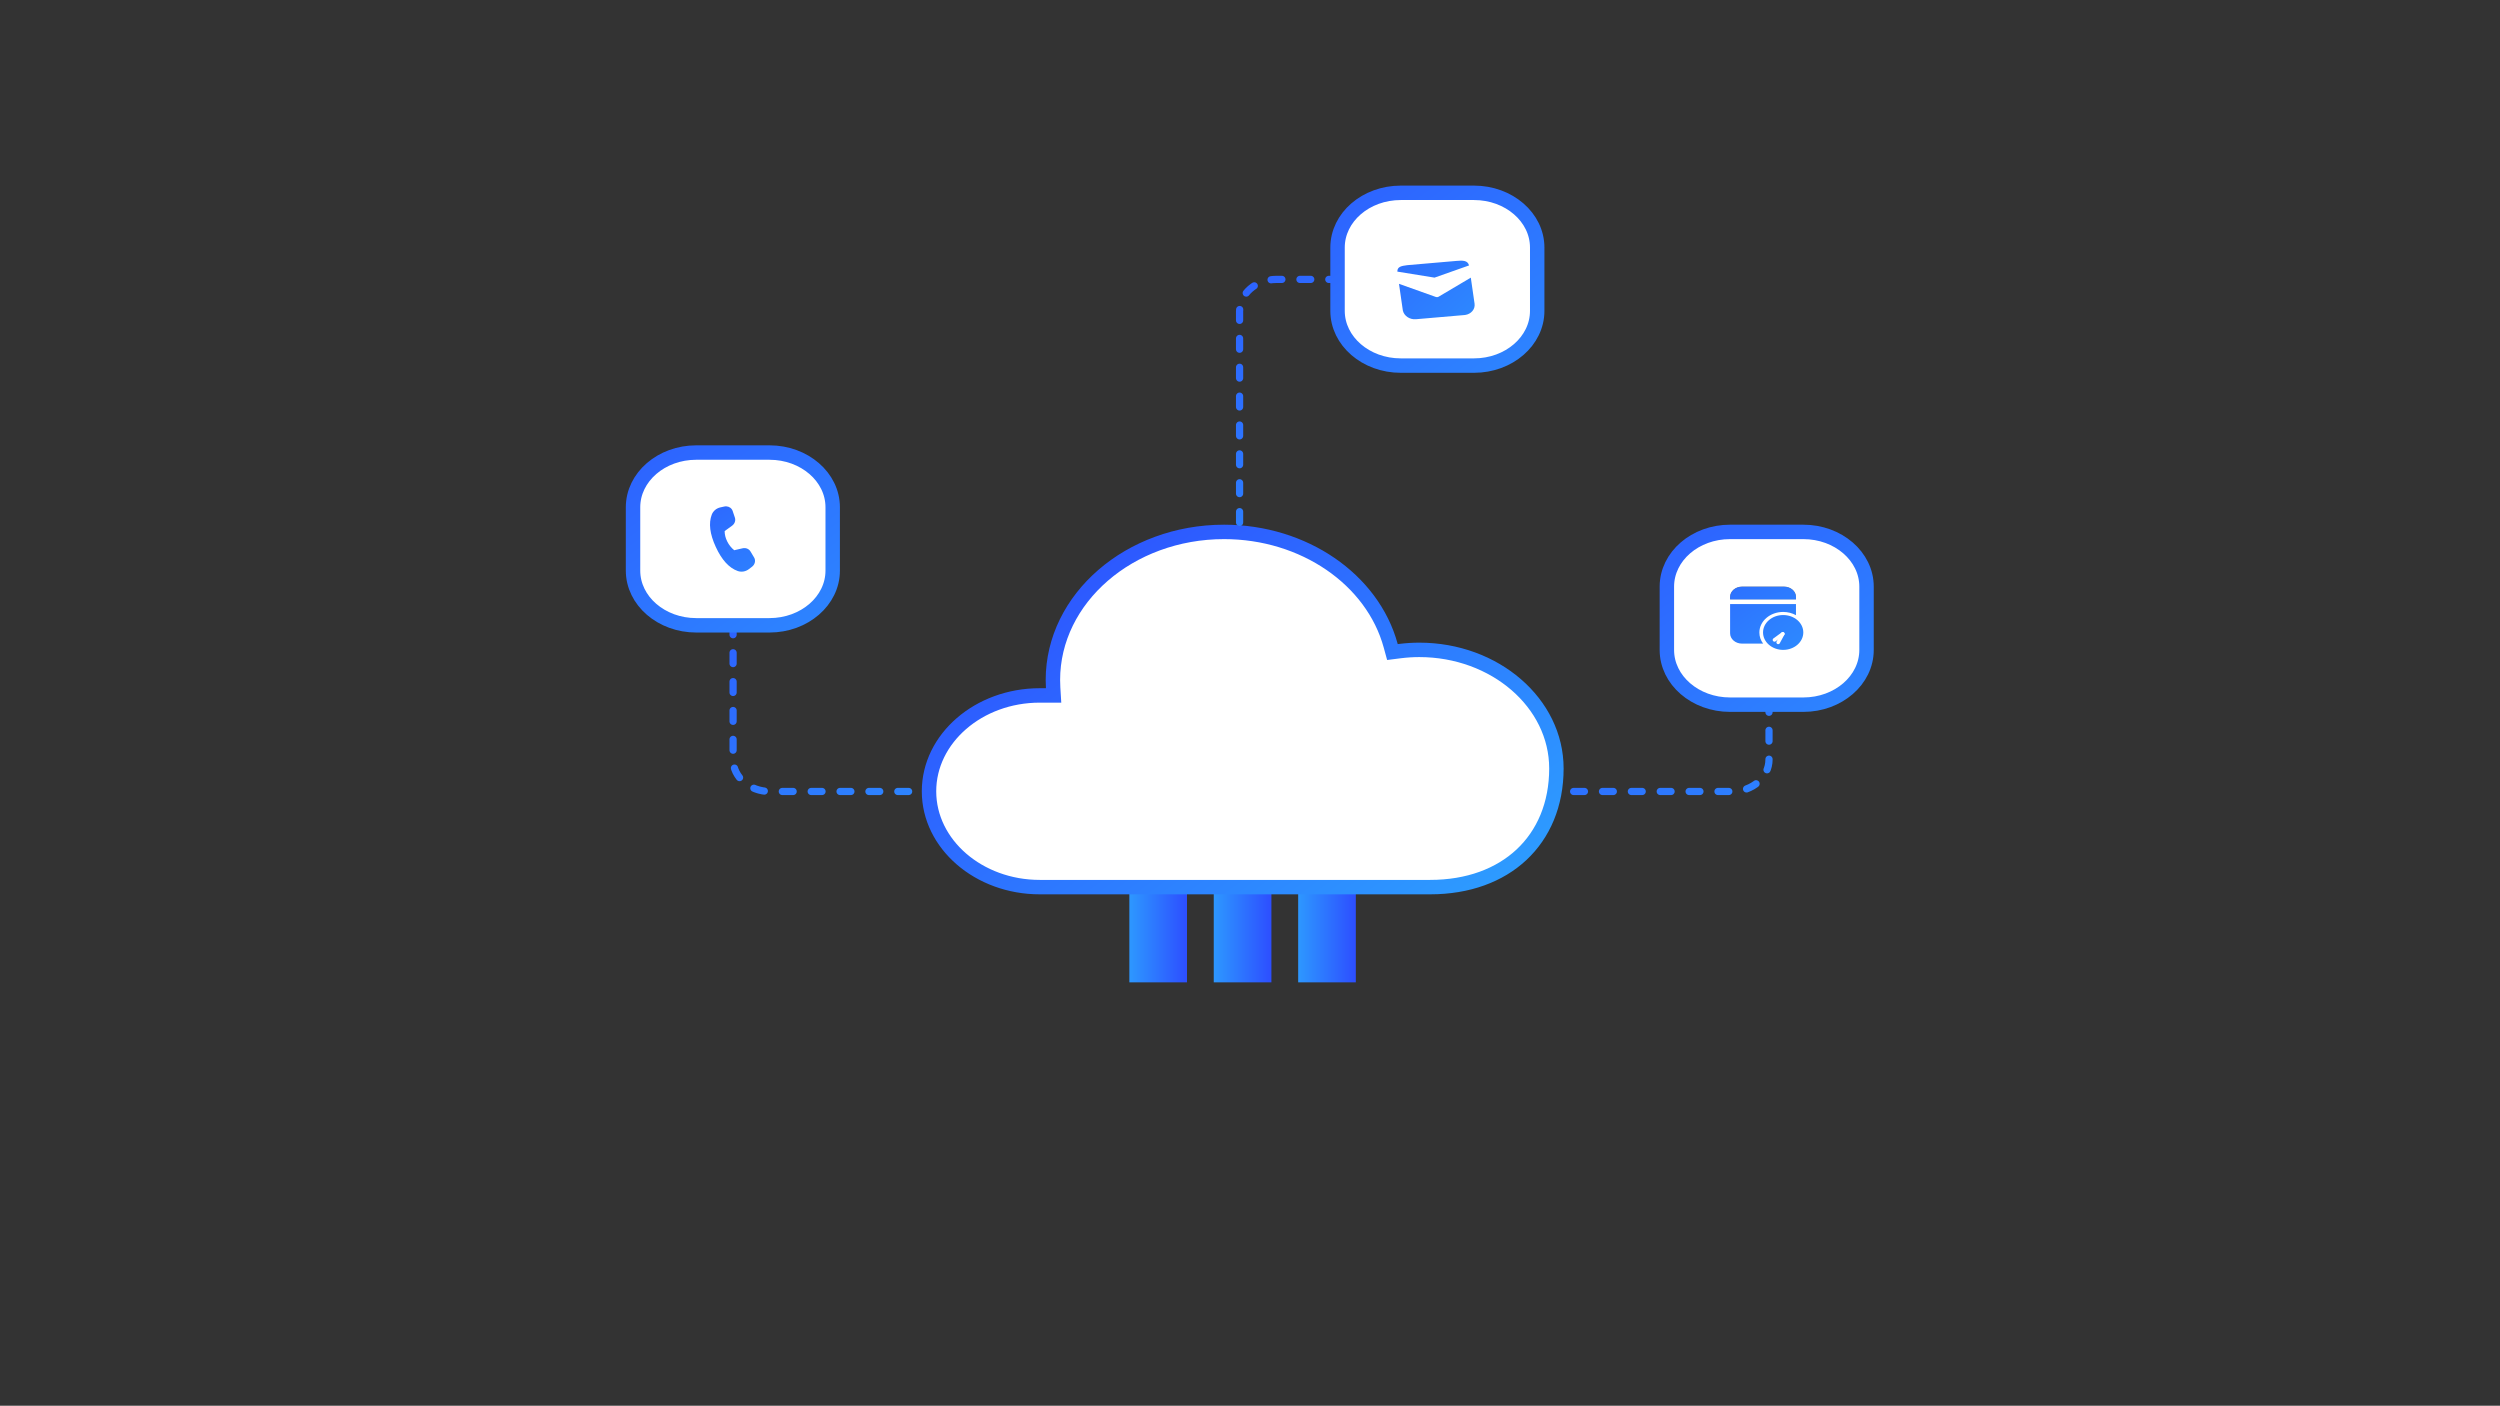 <svg xmlns="http://www.w3.org/2000/svg" width="594" height="334" viewBox="0 0 594 334" fill="none"><rect x="0" y="0" width="594" height="334" fill="#333333" stroke="none"/><mask id="mask0_2_7950" style="mask-type:luminance" maskUnits="userSpaceOnUse" x="47" y="0" width="500" height="335"><path d="M546.602 0.6H47.398V334.01H546.602V0.6Z" fill="white"></path></mask><g mask="url(#mask0_2_7950)"><mask id="mask1_2_7950" style="mask-type:luminance" maskUnits="userSpaceOnUse" x="273" y="222" width="4" height="66"><path d="M275.209 222.375V287.513Z" fill="black"></path><path d="M275.209 222.375V287.513" stroke="url(#paint0_linear_2_7950)" stroke-width="3.428"></path></mask><g mask="url(#mask1_2_7950)"><path d="M275.209 222.375V287.513" stroke="url(#paint1_linear_2_7950)" stroke-width="3.428"></path></g><path d="M282.029 211.158V233.407H268.332V211.158H282.029Z" fill="url(#paint2_linear_2_7950)"></path><mask id="mask2_2_7950" style="mask-type:luminance" maskUnits="userSpaceOnUse" x="293" y="222" width="4" height="66"><path d="M295.267 222.375V287.513Z" fill="black"></path><path d="M295.267 222.375V287.513" stroke="url(#paint3_linear_2_7950)" stroke-width="3.428"></path></mask><g mask="url(#mask2_2_7950)"><path d="M295.267 222.375V287.513" stroke="url(#paint4_linear_2_7950)" stroke-width="3.428"></path></g><path d="M302.087 211.158V233.407H288.389V211.158H302.087Z" fill="url(#paint5_linear_2_7950)"></path><mask id="mask3_2_7950" style="mask-type:luminance" maskUnits="userSpaceOnUse" x="313" y="222" width="5" height="66"><path d="M315.324 222.375V287.513Z" fill="black"></path><path d="M315.324 222.375V287.513" stroke="url(#paint6_linear_2_7950)" stroke-width="3.428"></path></mask><g mask="url(#mask3_2_7950)"><path d="M315.324 222.375V287.513" stroke="url(#paint7_linear_2_7950)" stroke-width="3.428"></path></g><path d="M322.144 211.158V233.407H308.447V211.158H322.144Z" fill="url(#paint8_linear_2_7950)"></path><path d="M248.248 165.233H250.336L250.226 163.429C250.189 162.807 250.17 162.186 250.17 161.565C250.17 142.173 268.41 126.381 290.839 126.381C309.77 126.381 326.117 137.653 330.423 153.397L330.841 154.926L332.638 154.698C334.167 154.505 335.706 154.408 337.224 154.408C355.188 154.408 369.801 167.047 369.801 182.581C369.801 191.17 366.721 198.208 361.512 203.081C356.315 207.942 348.864 210.779 339.799 210.779H247.04C232.534 210.779 220.733 200.567 220.733 188.015C220.733 175.461 232.535 165.233 247.04 165.233H248.248Z" fill="white"></path><path d="M248.248 165.233H250.336L250.226 163.429C250.189 162.807 250.17 162.186 250.17 161.565C250.17 142.173 268.41 126.381 290.839 126.381C309.77 126.381 326.117 137.653 330.423 153.397L330.841 154.926L332.638 154.698C334.167 154.505 335.706 154.408 337.224 154.408C355.188 154.408 369.801 167.047 369.801 182.581C369.801 191.17 366.721 198.208 361.512 203.081C356.315 207.942 348.864 210.779 339.799 210.779H247.04C232.534 210.779 220.733 200.567 220.733 188.015C220.733 175.461 232.535 165.233 247.04 165.233H248.248Z" stroke="url(#paint9_linear_2_7950)" stroke-width="3.428"></path><path d="M174.18 148.236V180.465C174.18 184.656 178.106 188.053 182.949 188.053H219.247" stroke="url(#paint10_linear_2_7950)" stroke-width="1.714" stroke-linecap="round" stroke-dasharray="2.57 4.29"></path><path d="M318.295 66.384H303.292C298.45 66.384 294.524 69.781 294.524 73.972V124.666" stroke="url(#paint11_linear_2_7950)" stroke-width="1.714" stroke-linecap="round" stroke-dasharray="2.57 4.29"></path><path d="M420.315 166.664V180.466C420.315 184.656 416.389 188.053 411.546 188.053H372.277" stroke="url(#paint12_linear_2_7950)" stroke-width="1.714" stroke-linecap="round" stroke-dasharray="2.57 4.29"></path><path d="M165.433 107.524H182.824C191.122 107.524 197.849 113.345 197.849 120.526V135.575C197.849 142.755 191.122 148.575 182.824 148.575H165.433C157.136 148.575 150.408 142.755 150.408 135.575V120.526C150.408 113.345 157.136 107.524 165.433 107.524Z" fill="white"></path><path d="M165.433 107.524H182.824C191.122 107.524 197.849 113.345 197.849 120.526V135.575C197.849 142.755 191.122 148.575 182.824 148.575H165.433C157.136 148.575 150.408 142.755 150.408 135.575V120.526C150.408 113.345 157.136 107.524 165.433 107.524Z" stroke="url(#paint13_linear_2_7950)" stroke-width="3.428"></path><path d="M172.08 120.352L171.144 120.558C170.217 120.763 169.445 121.416 169.116 122.275C168.332 124.316 168.651 126.879 170.072 129.961C171.491 133.04 173.228 134.943 175.284 135.673C176.155 135.983 177.159 135.817 177.919 135.237L178.682 134.656C179.394 134.112 179.603 133.171 179.172 132.454L178.309 131.016C177.938 130.399 177.182 130.1 176.431 130.275L174.451 130.735C173.753 130.168 173.199 129.473 172.789 128.651C172.378 127.829 172.175 127.005 172.178 126.182L173.937 124.912C174.569 124.456 174.841 123.678 174.609 122.987L174.078 121.405C173.866 120.768 173.275 120.352 172.598 120.311C172.429 120.301 172.255 120.314 172.08 120.352Z" fill="url(#paint14_linear_2_7950)"></path><path d="M332.825 45.813H350.216C358.514 45.813 365.24 51.634 365.24 58.815V73.864C365.24 81.044 358.514 86.864 350.216 86.864H332.825C324.528 86.864 317.8 81.044 317.8 73.864V58.815C317.8 51.634 324.528 45.813 332.825 45.813Z" fill="white"></path><path d="M332.825 45.813H350.216C358.514 45.813 365.24 51.634 365.24 58.815V73.864C365.24 81.044 358.514 86.864 350.216 86.864H332.825C324.528 86.864 317.8 81.044 317.8 73.864V58.815C317.8 51.634 324.528 45.813 332.825 45.813Z" stroke="url(#paint15_linear_2_7950)" stroke-width="3.428"></path><path d="M411.073 126.38H428.464C436.762 126.38 443.489 132.2 443.489 139.381V154.431C443.489 161.61 436.762 167.431 428.464 167.431H411.073C402.776 167.431 396.048 161.61 396.048 154.431V139.381C396.048 132.2 402.776 126.38 411.073 126.38Z" fill="white"></path><path d="M411.073 126.38H428.464C436.762 126.38 443.489 132.2 443.489 139.381V154.431C443.489 161.61 436.762 167.431 428.464 167.431H411.073C402.776 167.431 396.048 161.61 396.048 154.431V139.381C396.048 132.2 402.776 126.38 411.073 126.38Z" stroke="url(#paint16_linear_2_7950)" stroke-width="3.428"></path><path d="M413.898 139.381C412.337 139.381 411.072 140.476 411.072 141.827V142.391H426.724V141.827C426.724 140.476 425.459 139.381 423.898 139.381H413.898Z" fill="#7F7F7F"></path><path d="M411.072 143.519V150.479C411.072 151.833 412.34 152.922 413.895 152.922H418.917C418.352 152.167 418.025 151.259 418.025 150.29C418.025 147.59 420.561 145.396 423.681 145.396C424.8 145.396 425.84 145.679 426.722 146.168V143.519H411.072ZM418.897 150.273C418.897 152.553 421.036 154.413 423.681 154.413C426.325 154.413 428.465 152.553 428.465 150.273C428.465 147.985 426.325 146.133 423.681 146.133C421.036 146.133 418.897 147.985 418.897 150.273ZM413.895 139.405C412.34 139.405 411.072 140.502 411.072 141.848V142.414H426.722V141.848C426.722 140.502 425.464 139.405 423.899 139.405H413.895Z" fill="url(#paint17_linear_2_7950)"></path><path d="M423.588 150.605L422.5 152.625" stroke="white" stroke-width="0.857" stroke-linecap="round"></path><path d="M423.589 150.606L421.616 152.038" stroke="white" stroke-width="0.857" stroke-linecap="round"></path><path d="M334.552 62.987L334.397 63C333.037 63.187 331.974 63.323 332.012 64.537L340.845 65.965L349.045 63.068C348.718 61.826 347.505 61.869 346.067 61.993L334.552 62.987ZM341.788 70.516C341.606 70.62 341.392 70.638 341.185 70.568L332.401 67.437L333.293 73.623L333.313 73.761C333.588 75.051 334.941 75.976 336.418 75.849L347.942 74.855L348.098 74.841C349.544 74.638 350.546 73.466 350.356 72.151L349.463 65.966L341.788 70.516Z" fill="url(#paint18_linear_2_7950)"></path></g><defs><linearGradient id="paint0_linear_2_7950" x1="-nan" y1="-nan" x2="-nan" y2="-nan" gradientUnits="userSpaceOnUse"><stop stop-color="white" stop-opacity="0"></stop><stop offset="0.62" stop-color="white" stop-opacity="0.5"></stop><stop offset="1" stop-color="white"></stop></linearGradient><linearGradient id="paint1_linear_2_7950" x1="-nan" y1="-nan" x2="-nan" y2="-nan" gradientUnits="userSpaceOnUse"><stop stop-color="#00A3DA"></stop><stop offset="0.5" stop-color="#167BEC"></stop><stop offset="1" stop-color="#2D54FF"></stop></linearGradient><linearGradient id="paint2_linear_2_7950" x1="265.429" y1="222.283" x2="284.629" y2="222.283" gradientUnits="userSpaceOnUse"><stop stop-color="#2DA7FF"></stop><stop offset="0.5" stop-color="#2D74FF"></stop><stop offset="1" stop-color="#2D40FF"></stop></linearGradient><linearGradient id="paint3_linear_2_7950" x1="-nan" y1="-nan" x2="-nan" y2="-nan" gradientUnits="userSpaceOnUse"><stop stop-color="white" stop-opacity="0"></stop><stop offset="0.62" stop-color="white" stop-opacity="0.5"></stop><stop offset="1" stop-color="white"></stop></linearGradient><linearGradient id="paint4_linear_2_7950" x1="-nan" y1="-nan" x2="-nan" y2="-nan" gradientUnits="userSpaceOnUse"><stop stop-color="#00A3DA"></stop><stop offset="0.5" stop-color="#167BEC"></stop><stop offset="1" stop-color="#2D54FF"></stop></linearGradient><linearGradient id="paint5_linear_2_7950" x1="285.487" y1="222.283" x2="304.686" y2="222.283" gradientUnits="userSpaceOnUse"><stop stop-color="#2DA7FF"></stop><stop offset="0.5" stop-color="#2D74FF"></stop><stop offset="1" stop-color="#2D40FF"></stop></linearGradient><linearGradient id="paint6_linear_2_7950" x1="-nan" y1="-nan" x2="-nan" y2="-nan" gradientUnits="userSpaceOnUse"><stop stop-color="white" stop-opacity="0"></stop><stop offset="0.62" stop-color="white" stop-opacity="0.5"></stop><stop offset="1" stop-color="white"></stop></linearGradient><linearGradient id="paint7_linear_2_7950" x1="-nan" y1="-nan" x2="-nan" y2="-nan" gradientUnits="userSpaceOnUse"><stop stop-color="#00A3DA"></stop><stop offset="0.5" stop-color="#167BEC"></stop><stop offset="1" stop-color="#2D54FF"></stop></linearGradient><linearGradient id="paint8_linear_2_7950" x1="305.544" y1="222.283" x2="324.743" y2="222.283" gradientUnits="userSpaceOnUse"><stop stop-color="#2DA7FF"></stop><stop offset="0.5" stop-color="#2D74FF"></stop><stop offset="1" stop-color="#2D40FF"></stop></linearGradient><linearGradient id="paint9_linear_2_7950" x1="358.934" y1="234.237" x2="252.544" y2="87.715" gradientUnits="userSpaceOnUse"><stop stop-color="#2DA7FF"></stop><stop offset="0.5" stop-color="#2D74FF"></stop><stop offset="1" stop-color="#2D40FF"></stop></linearGradient><linearGradient id="paint10_linear_2_7950" x1="260.381" y1="233.801" x2="153.993" y2="87.279" gradientUnits="userSpaceOnUse"><stop stop-color="#2DA7FF"></stop><stop offset="0.5" stop-color="#2D74FF"></stop><stop offset="1" stop-color="#2D40FF"></stop></linearGradient><linearGradient id="paint11_linear_2_7950" x1="370.077" y1="161.181" x2="263.689" y2="14.659" gradientUnits="userSpaceOnUse"><stop stop-color="#2DA7FF"></stop><stop offset="0.5" stop-color="#2D74FF"></stop><stop offset="1" stop-color="#2D40FF"></stop></linearGradient><linearGradient id="paint12_linear_2_7950" x1="459.963" y1="243.015" x2="353.575" y2="96.493" gradientUnits="userSpaceOnUse"><stop stop-color="#2DA7FF"></stop><stop offset="0.5" stop-color="#2D74FF"></stop><stop offset="1" stop-color="#2D40FF"></stop></linearGradient><linearGradient id="paint13_linear_2_7950" x1="237.796" y1="193.706" x2="131.408" y2="47.185" gradientUnits="userSpaceOnUse"><stop stop-color="#2DA7FF"></stop><stop offset="0.5" stop-color="#2D74FF"></stop><stop offset="1" stop-color="#2D40FF"></stop></linearGradient><linearGradient id="paint14_linear_2_7950" x1="200.655" y1="163.123" x2="153.469" y2="89.275" gradientUnits="userSpaceOnUse"><stop stop-color="#2DA7FF"></stop><stop offset="0.5" stop-color="#2D74FF"></stop><stop offset="1" stop-color="#2D40FF"></stop></linearGradient><linearGradient id="paint15_linear_2_7950" x1="405.187" y1="131.995" x2="298.799" y2="-14.526" gradientUnits="userSpaceOnUse"><stop stop-color="#2DA7FF"></stop><stop offset="0.5" stop-color="#2D74FF"></stop><stop offset="1" stop-color="#2D40FF"></stop></linearGradient><linearGradient id="paint16_linear_2_7950" x1="483.435" y1="212.562" x2="377.048" y2="66.04" gradientUnits="userSpaceOnUse"><stop stop-color="#2DA7FF"></stop><stop offset="0.5" stop-color="#2D74FF"></stop><stop offset="1" stop-color="#2D40FF"></stop></linearGradient><linearGradient id="paint17_linear_2_7950" x1="442.658" y1="176.133" x2="389.464" y2="102.872" gradientUnits="userSpaceOnUse"><stop stop-color="#2DA7FF"></stop><stop offset="0.5" stop-color="#2D74FF"></stop><stop offset="1" stop-color="#2D40FF"></stop></linearGradient><linearGradient id="paint18_linear_2_7950" x1="368.137" y1="97.681" x2="304.214" y2="29.239" gradientUnits="userSpaceOnUse"><stop stop-color="#2DA7FF"></stop><stop offset="0.5" stop-color="#2D74FF"></stop><stop offset="1" stop-color="#2D40FF"></stop></linearGradient></defs></svg>